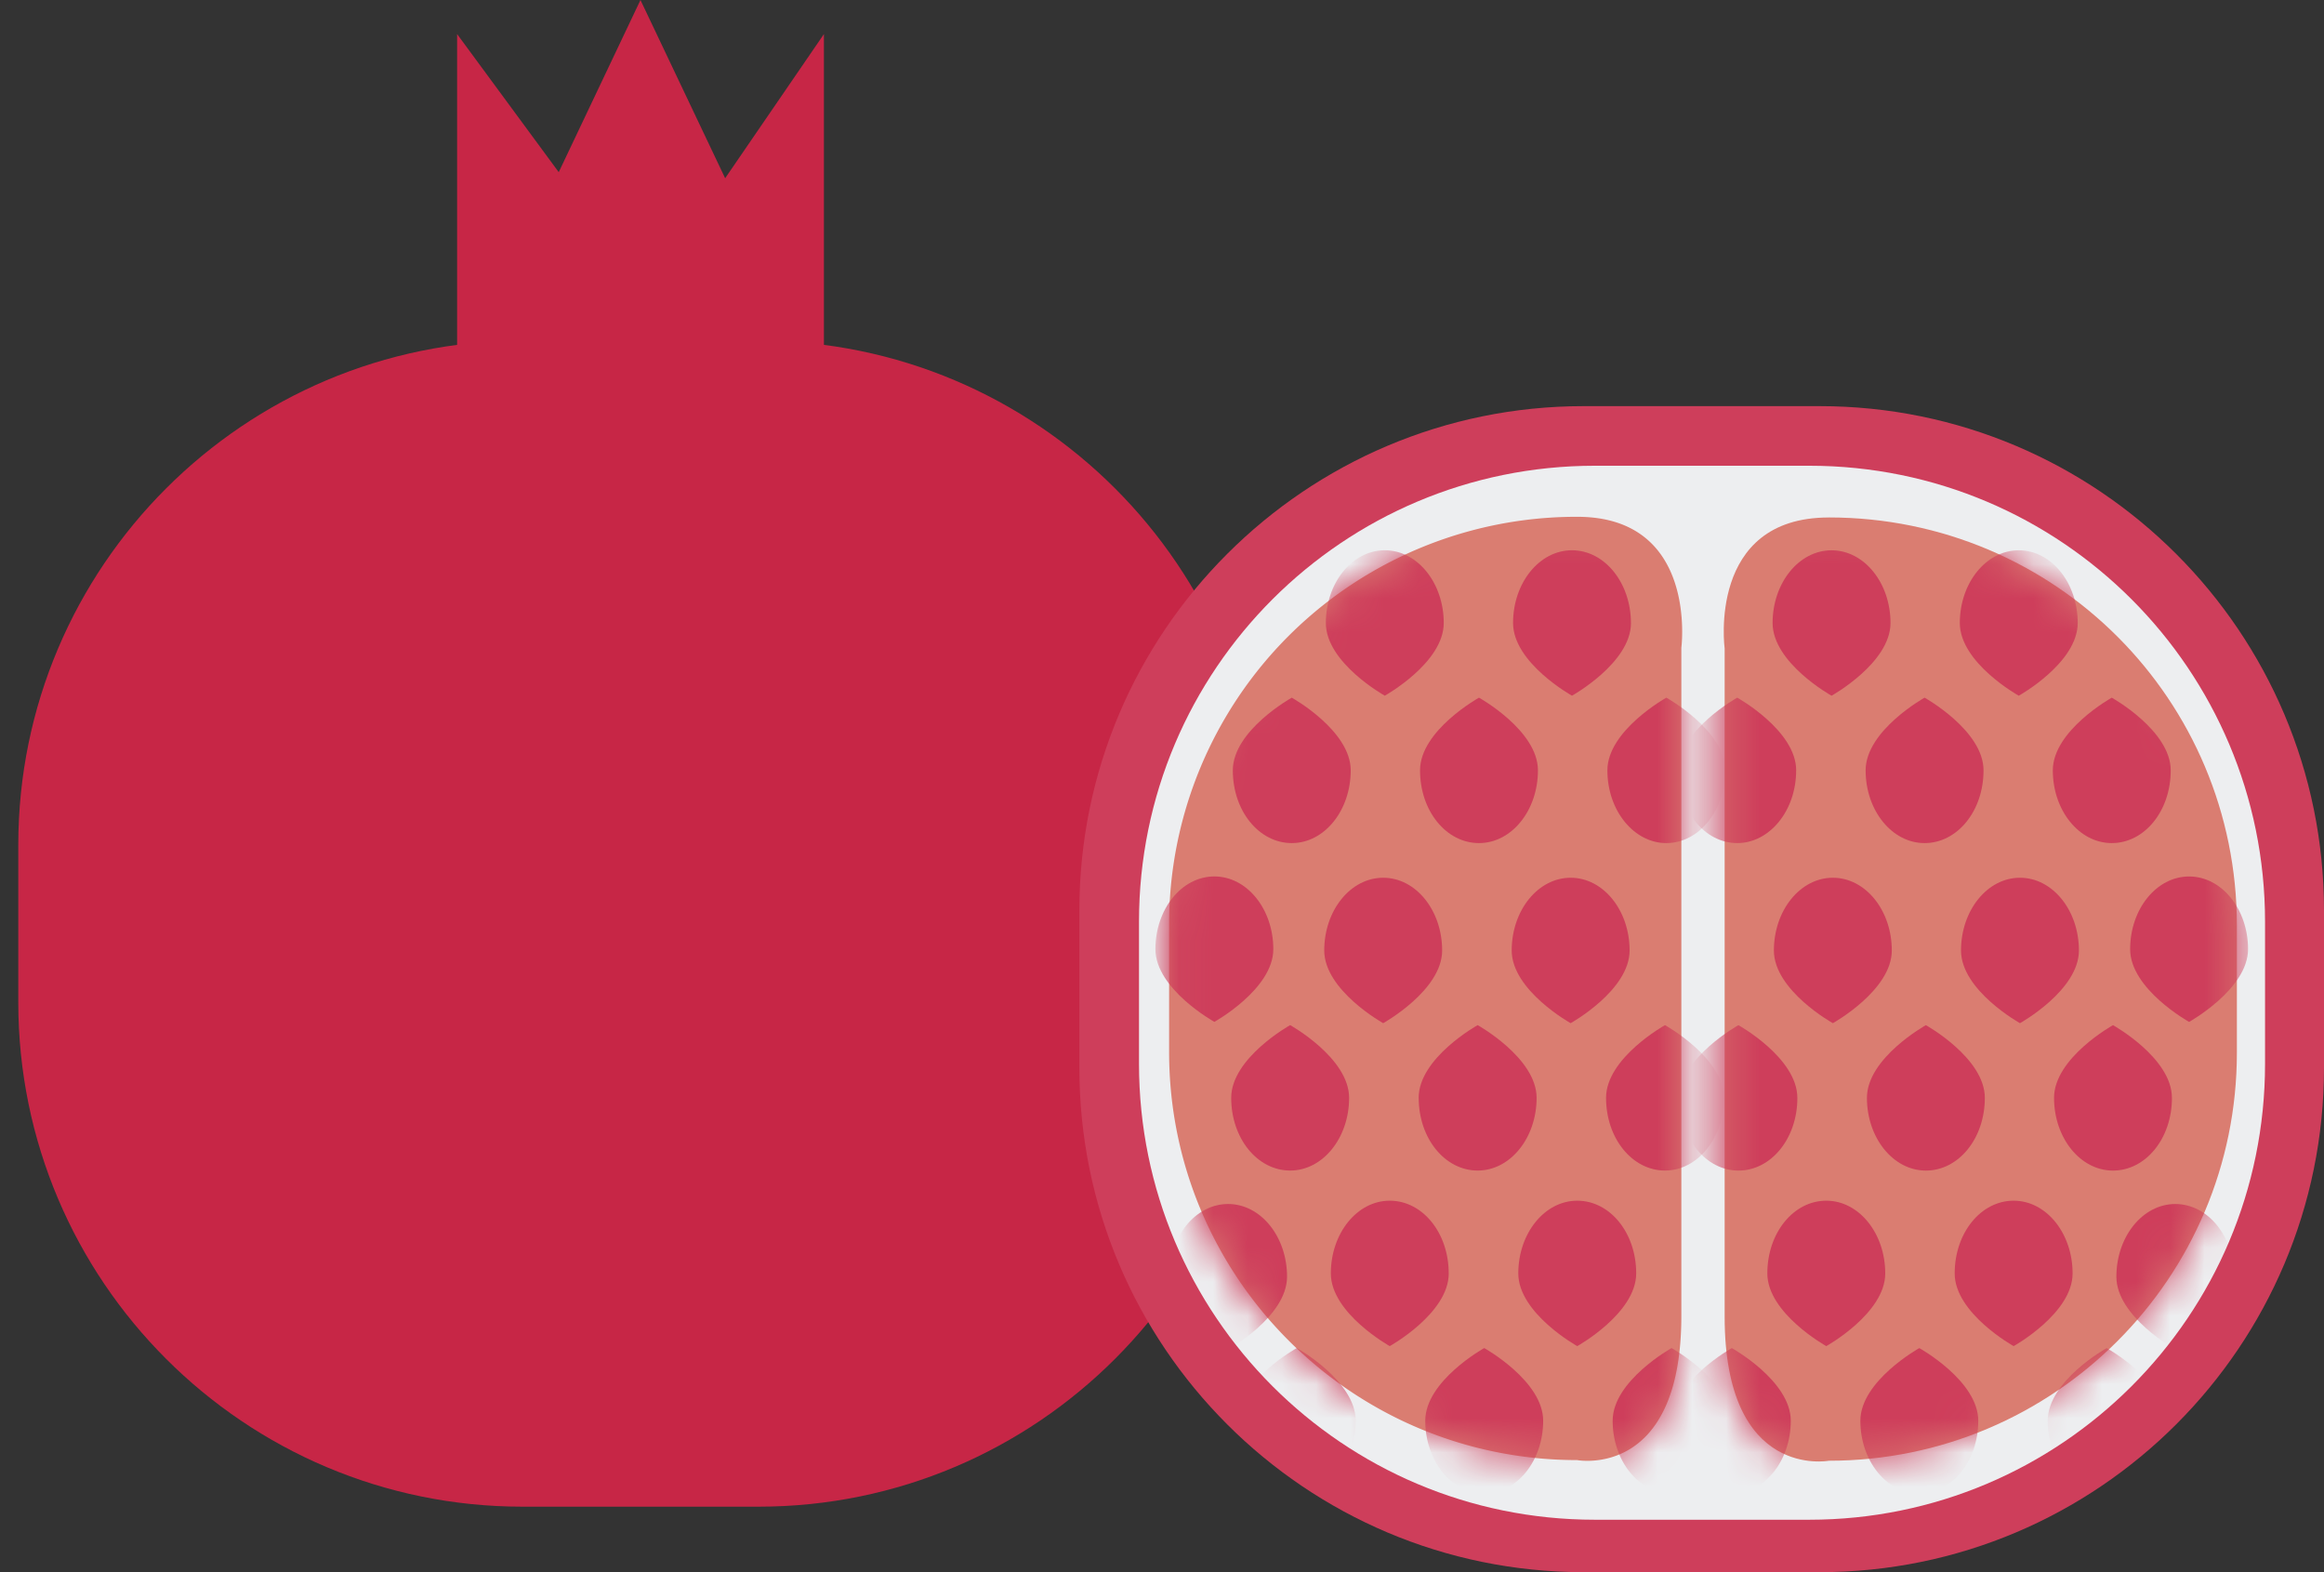 <svg width="68" height="46" viewBox="0 0 68 46" fill="none" xmlns="http://www.w3.org/2000/svg"><rect x="0" y="0" width="68" height="46" fill="#333333" stroke="none"/><g id="ICON_1_"><g id="Group"><g id="Group_2" fill="#c72646"><path id="Vector" d="M36.95 29.325c0 8.146-6.612 14.759-14.758 14.759h-6.9C7.148 44.084.535 37.47.535 29.325v-4.6c0-8.146 6.613-14.758 14.759-14.758h6.9c8.145 0 14.758 6.612 14.758 14.758z"/><g id="Group_3"><path id="Vector_2" d="M24.108 11.309H13.375V.997l5.558 7.552L24.108.997z"/><path id="Vector_3" d="m22.383 7.667-3.776 2.012L15.1 7.667 18.74 0z"/></g></g><g id="Group_4"><path id="Vector_4" d="M68 31.241C68 39.387 61.387 46 53.24 46h-6.9c-8.145 0-14.758-6.613-14.758-14.759v-4.6c0-8.145 6.613-14.758 14.758-14.758h6.9C61.387 11.883 68 18.496 68 26.641z" fill="#ce3e5b"/><path id="Vector_5" d="M66.275 31.126c0 7.38-5.98 13.34-13.34 13.34h-6.268c-7.379 0-13.34-5.98-13.34-13.34v-4.159c0-7.379 5.98-13.34 13.34-13.34h6.268c7.379 0 13.34 5.98 13.34 13.34z" fill="#edeef0"/><g id="Group_5"><g id="Group_6"><path id="Vector_6" d="M46.149 15.121a11.92 11.92 0 0 0-11.941 11.941v3.718c0 6.594 5.348 11.941 11.94 11.941 0 0 3.048.575 3.048-4.216v-19.55s.499-3.834-3.047-3.834" fill="#da7d71"/><g id="Group_7"><g id="Clip path group"><mask id="mask0_2338_4711" style="mask-type:luminance" maskUnits="userSpaceOnUse" x="34" y="15" width="16" height="28"><g id="SVGID_2_"><path id="Vector_7" d="M46.09 15.14c-6.63 0-12.017 5.348-12.017 11.941V30.8c0 6.593 5.424 11.94 12.018 11.94 0 0 3.124.576 3.124-4.216v-19.55s.44-3.833-3.124-3.833" fill="#fff"/></g></mask><g mask="url(#mask0_2338_4711)"><g id="Group_8"><g id="Group_9"><g id="Group_10"><g id="Group_11" fill="#ce3e5b"><path id="Vector_8" d="M42.244 18.228c0 1.169-1.725 2.127-1.725 2.127s-1.725-.958-1.725-2.127c0-1.17.767-2.128 1.725-2.128s1.725.959 1.725 2.128"/><path id="Vector_9" d="M36.072 22.54c0-1.169 1.725-2.127 1.725-2.127s1.725.958 1.725 2.127c0 1.17-.766 2.128-1.725 2.128-.958 0-1.725-.94-1.725-2.128"/></g></g><g id="Group_12"><g id="Group_13" fill="#ce3e5b"><path id="Vector_10" d="M47.722 18.228c0 1.169-1.726 2.127-1.726 2.127s-1.724-.958-1.724-2.127c0-1.17.766-2.128 1.724-2.128.959 0 1.725.959 1.725 2.128"/><path id="Vector_11" d="M41.55 22.54c0-1.169 1.725-2.127 1.725-2.127S45 21.37 45 22.54c0 1.17-.767 2.128-1.725 2.128s-1.725-.94-1.725-2.128"/></g></g><g id="Group_14"><g id="Group_15"><path id="Vector_12" d="M47.032 22.54c0-1.169 1.725-2.127 1.725-2.127s1.725.958 1.725 2.127c0 1.17-.766 2.128-1.725 2.128-.939 0-1.725-.94-1.725-2.128" fill="#ce3e5b"/></g></g></g><g id="Group_16"><g id="Group_17"><g id="Group_18" fill="#ce3e5b"><path id="Vector_13" d="M42.197 27.81c0 1.168-1.725 2.127-1.725 2.127s-1.725-.959-1.725-2.128.767-2.127 1.725-2.127 1.725.958 1.725 2.127"/><path id="Vector_14" d="M36.025 32.122c0-1.17 1.725-2.128 1.725-2.128s1.725.959 1.725 2.128-.766 2.127-1.725 2.127c-.958 0-1.725-.939-1.725-2.127"/></g></g><g id="Group_19"><g id="Group_20" fill="#ce3e5b"><path id="Vector_15" d="M47.682 27.81c0 1.168-1.725 2.127-1.725 2.127s-1.725-.959-1.725-2.128.767-2.127 1.725-2.127 1.725.958 1.725 2.127"/><path id="Vector_16" d="M41.51 32.122c0-1.17 1.726-2.128 1.726-2.128s1.725.959 1.725 2.128-.767 2.127-1.725 2.127-1.725-.939-1.725-2.127"/></g></g><g id="Group_21"><g id="Group_22"><path id="Vector_17" d="M46.993 32.122c0-1.17 1.725-2.128 1.725-2.128s1.725.959 1.725 2.128-.767 2.127-1.725 2.127-1.725-.939-1.725-2.127" fill="#ce3e5b"/></g></g></g><g id="Group_23"><g id="Group_24"><g id="Group_25" fill="#ce3e5b"><path id="Vector_18" d="M42.39 37.258c0 1.17-1.726 2.128-1.726 2.128s-1.724-.959-1.724-2.128.766-2.127 1.724-2.127c.959 0 1.725.939 1.725 2.127"/><path id="Vector_19" d="M36.218 41.57c0-1.169 1.725-2.127 1.725-2.127s1.725.958 1.725 2.128c0 1.169-.767 2.127-1.725 2.127s-1.725-.958-1.725-2.127"/></g></g><g id="Group_26"><g id="Group_27" fill="#ce3e5b"><path id="Vector_20" d="M47.875 37.258c0 1.17-1.725 2.128-1.725 2.128s-1.725-.959-1.725-2.128.767-2.127 1.725-2.127 1.725.939 1.725 2.127"/><path id="Vector_21" d="M41.703 41.57c0-1.169 1.725-2.127 1.725-2.127s1.725.958 1.725 2.128c0 1.169-.767 2.127-1.725 2.127s-1.725-.958-1.725-2.127"/></g></g><g id="Group_28"><g id="Group_29"><path id="Vector_22" d="M47.186 41.57c0-1.169 1.724-2.127 1.724-2.127s1.726.958 1.726 2.128c0 1.169-.767 2.127-1.726 2.127-.958 0-1.724-.958-1.724-2.127" fill="#ce3e5b"/></g></g></g><path id="Vector_23" d="M37.257 27.772c0 1.169-1.725 2.127-1.725 2.127s-1.725-.958-1.725-2.128c0-1.169.766-2.127 1.725-2.127.958 0 1.725.958 1.725 2.128" fill="#ce3e5b"/><path id="Vector_24" d="M37.659 37.355c0 1.17-1.725 2.128-1.725 2.128s-1.725-.959-1.725-2.128.767-2.127 1.725-2.127 1.725.958 1.725 2.127" fill="#ce3e5b"/></g></g></g></g></g><g id="Group_30"><path id="Vector_25" d="M53.51 15.14c6.632 0 11.941 5.348 11.941 11.942V30.8c0 6.593-5.347 11.94-11.94 11.94 0 0-3.048.576-3.048-4.216v-19.55s-.518-3.833 3.047-3.833" fill="#da7d71"/><g id="Group_31"><g id="Clip path group_2"><mask id="mask1_2338_4711" style="mask-type:luminance" maskUnits="userSpaceOnUse" x="50" y="15" width="16" height="28"><g id="SVGID_4_"><path id="Vector_26" d="M53.493 15.141c6.632 0 12.018 5.348 12.018 11.94v3.72c0 6.593-5.425 11.94-12.018 11.94 0 0-3.124.575-3.124-4.217v-19.55s-.44-3.833 3.124-3.833" fill="#fff"/></g></mask><g mask="url(#mask1_2338_4711)"><g id="Group_32"><g id="Group_33"><g id="Group_34"><g id="Group_35" fill="#ce3e5b"><path id="Vector_27" d="M57.344 18.228c0 1.17 1.725 2.128 1.725 2.128s1.725-.959 1.725-2.128-.767-2.127-1.725-2.127-1.725.958-1.725 2.127"/><path id="Vector_28" d="M63.515 22.54c0-1.168-1.725-2.127-1.725-2.127s-1.725.959-1.725 2.128.767 2.127 1.725 2.127 1.725-.939 1.725-2.127"/></g></g><g id="Group_36"><g id="Group_37" fill="#ce3e5b"><path id="Vector_29" d="M51.866 18.228c0 1.17 1.725 2.128 1.725 2.128s1.725-.959 1.725-2.128-.767-2.127-1.725-2.127-1.725.958-1.725 2.127"/><path id="Vector_30" d="M58.038 22.54c0-1.168-1.725-2.127-1.725-2.127s-1.725.959-1.725 2.128.767 2.127 1.725 2.127 1.725-.939 1.725-2.127"/></g></g><g id="Group_38"><g id="Group_39"><path id="Vector_31" d="M52.556 22.54c0-1.168-1.725-2.127-1.725-2.127s-1.726.959-1.726 2.128.767 2.127 1.726 2.127c.939 0 1.724-.939 1.724-2.127" fill="#ce3e5b"/></g></g></g><g id="Group_40"><g id="Group_41"><g id="Group_42" fill="#ce3e5b"><path id="Vector_32" d="M57.379 27.81c0 1.169 1.725 2.127 1.725 2.127s1.725-.958 1.725-2.127c0-1.17-.767-2.128-1.725-2.128s-1.725.959-1.725 2.128"/><path id="Vector_33" d="M63.55 32.122c0-1.169-1.724-2.127-1.724-2.127s-1.725.958-1.725 2.127c0 1.17.766 2.128 1.725 2.128.958 0 1.725-.94 1.725-2.128"/></g></g><g id="Group_43"><g id="Group_44" fill="#ce3e5b"><path id="Vector_34" d="M51.904 27.81c0 1.169 1.725 2.127 1.725 2.127s1.725-.958 1.725-2.127c0-1.17-.766-2.128-1.725-2.128-.958 0-1.725.959-1.725 2.128"/><path id="Vector_35" d="M58.076 32.122c0-1.169-1.725-2.127-1.725-2.127s-1.725.958-1.725 2.127c0 1.17.767 2.128 1.725 2.128s1.725-.94 1.725-2.128"/></g></g><g id="Group_45"><g id="Group_46"><path id="Vector_36" d="M52.59 32.122c0-1.169-1.724-2.127-1.724-2.127s-1.725.958-1.725 2.127c0 1.17.766 2.128 1.725 2.128.958 0 1.725-.94 1.725-2.128" fill="#ce3e5b"/></g></g></g><g id="Group_47"><g id="Group_48"><g id="Group_49" fill="#ce3e5b"><path id="Vector_37" d="M57.194 37.259c0 1.169 1.725 2.127 1.725 2.127s1.725-.958 1.725-2.127c0-1.17-.766-2.128-1.725-2.128-.958 0-1.725.94-1.725 2.128"/><path id="Vector_38" d="M63.366 41.571c0-1.17-1.725-2.127-1.725-2.127s-1.725.958-1.725 2.127c0 1.17.767 2.128 1.725 2.128s1.725-.959 1.725-2.128"/></g></g><g id="Group_50"><g id="Group_51" fill="#ce3e5b"><path id="Vector_39" d="M51.712 37.259c0 1.169 1.725 2.127 1.725 2.127s1.725-.958 1.725-2.127c0-1.17-.767-2.128-1.725-2.128s-1.725.94-1.725 2.128"/><path id="Vector_40" d="M57.884 41.571c0-1.17-1.725-2.127-1.725-2.127s-1.725.958-1.725 2.127c0 1.17.766 2.128 1.725 2.128.958 0 1.725-.959 1.725-2.128"/></g></g><g id="Group_52"><g id="Group_53"><path id="Vector_41" d="M52.398 41.571c0-1.17-1.725-2.127-1.725-2.127s-1.725.958-1.725 2.127c0 1.17.767 2.128 1.725 2.128s1.725-.959 1.725-2.128" fill="#ce3e5b"/></g></g></g><path id="Vector_42" d="M62.328 27.772c0 1.17 1.725 2.128 1.725 2.128s1.725-.959 1.725-2.128-.767-2.127-1.725-2.127-1.725.958-1.725 2.127" fill="#ce3e5b"/><path id="Vector_43" d="M61.925 37.356c0 1.169 1.725 2.127 1.725 2.127s1.725-.958 1.725-2.127c0-1.17-.767-2.128-1.725-2.128s-1.725.958-1.725 2.127" fill="#ce3e5b"/></g></g></g></g></g></g></g></g></g></svg>